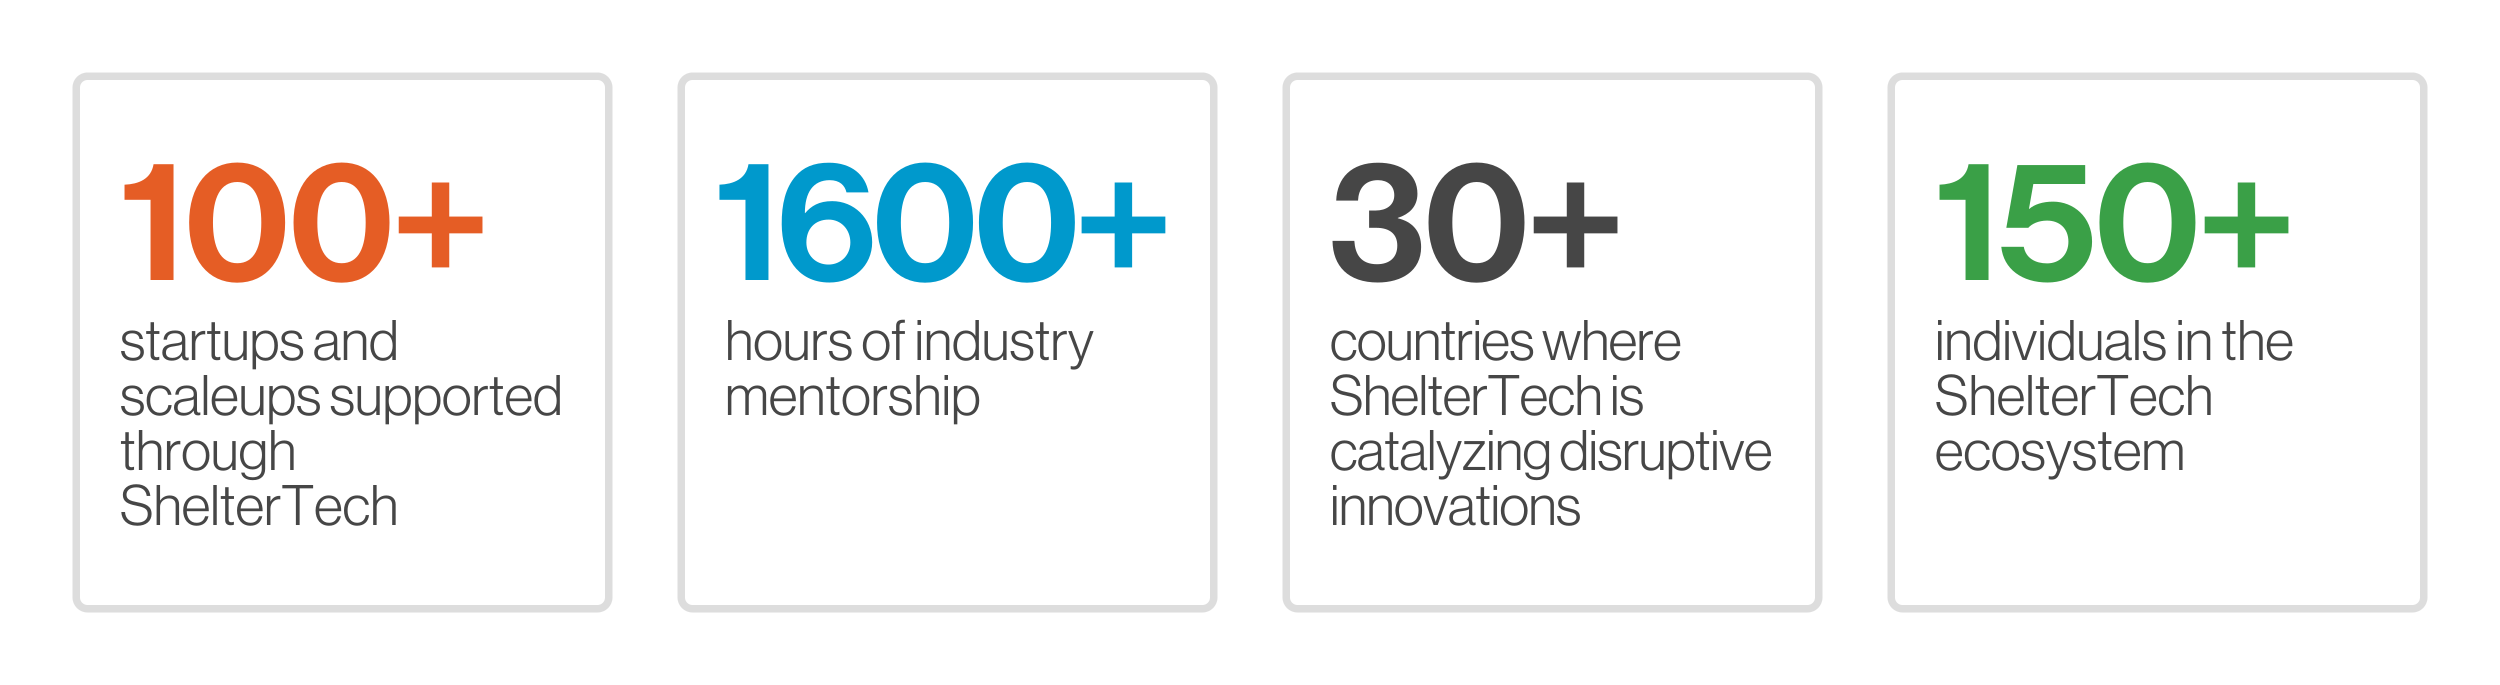 <?xml version="1.0" encoding="UTF-8"?>
<svg xmlns="http://www.w3.org/2000/svg" viewBox="0 0 1000 274">
  <defs>
    <style>
      .cls-1 {
        fill: none;
      }

      .cls-2 {
        fill: #e55d25;
      }

      .cls-3 {
        fill: #09c;
      }

      .cls-4 {
        fill: #ddd;
      }

      .cls-5 {
        fill: #464646;
      }

      .cls-6 {
        fill: #3aa047;
      }
    </style>
  </defs>
  <g id="Artwork">
    <g>
      <path class="cls-2" d="m60.216,79.915h-10.404v-6.041c5.638-.202,10.672-2.282,11.612-8.189h7.988v46.315h-9.196v-32.085Z"/>
      <path class="cls-2" d="m75.656,89.044c0-14.7,7.585-24.03,19.265-24.03,11.881,0,19.13,9.263,19.13,24.03,0,14.633-7.249,24.03-19.197,24.03-11.747,0-19.197-9.397-19.197-24.03Zm28.863,0c0-9.733-2.819-16.244-9.599-16.244-6.847,0-9.733,6.444-9.733,16.244,0,9.733,2.886,16.244,9.733,16.244s9.599-6.376,9.599-16.244Z"/>
      <path class="cls-2" d="m117.409,89.044c0-14.7,7.585-24.03,19.265-24.03,11.881,0,19.13,9.263,19.13,24.03,0,14.633-7.249,24.03-19.197,24.03-11.747,0-19.197-9.397-19.197-24.03Zm28.863,0c0-9.733-2.819-16.244-9.599-16.244-6.847,0-9.733,6.444-9.733,16.244,0,9.733,2.886,16.244,9.733,16.244s9.599-6.376,9.599-16.244Z"/>
      <path class="cls-2" d="m159.497,86.627h13.224v-13.626h6.98v13.626h13.291v6.712h-13.291v13.626h-6.98v-13.626h-13.224v-6.712Z"/>
    </g>
    <g>
      <path class="cls-5" d="m48.425,140.4h1.41c.202,1.947,1.544,2.73,3.402,2.73,1.925,0,2.933-.896,2.933-2.238,0-1.276-.716-1.701-3.089-2.238-2.351-.537-4.231-1.098-4.231-3.336,0-1.925,1.656-3.134,4.029-3.134,2.753,0,4.029,1.388,4.298,3.425h-1.388c-.157-1.499-1.187-2.283-2.91-2.283-1.791,0-2.642.851-2.642,1.926,0,1.32,1.097,1.634,3.313,2.148,2.328.492,4.007,1.074,4.007,3.47,0,2.06-1.656,3.447-4.342,3.447-3.089,0-4.656-1.679-4.791-3.917Z"/>
      <path class="cls-5" d="m60.221,142.012v-8.439h-1.746v-1.142h1.746v-3.559h1.388v3.559h2.149v1.142h-2.149v8.216c0,.828.381,1.097,1.12,1.097.313,0,.716-.09.917-.179h.067v1.186c-.381.135-.784.202-1.276.202-1.321,0-2.216-.604-2.216-2.082Z"/>
      <path class="cls-5" d="m64.921,141.049c0-2.753,2.149-3.312,4.768-3.626,2.283-.269,3.111-.403,3.111-1.567v-.224c0-1.566-.985-2.328-2.775-2.328-2.06,0-3.134.851-3.246,2.574h-1.365c.157-2.238,1.634-3.693,4.611-3.693,2.529,0,4.096,1.053,4.096,3.582v6.29c0,.693.269.984.761,1.007.157,0,.313-.045.515-.089h.067v1.007c-.202.09-.493.179-.94.179-1.007,0-1.634-.515-1.701-1.634v-.246h-.067c-.649.918-1.835,1.992-4.052,1.992-2.149,0-3.783-1.074-3.783-3.224Zm7.902-1.23v-2.082c-.739.402-1.88.604-3,.761-1.947.269-3.447.56-3.447,2.552,0,1.612,1.209,2.104,2.574,2.104,2.53,0,3.873-1.746,3.873-3.335Z"/>
      <path class="cls-5" d="m76.74,132.431h1.388v2.149h.045c.716-1.343,1.925-2.238,3.537-2.238.179,0,.291.022.381.045v1.365c-.829-.135-1.746.045-2.462.56-.896.671-1.5,1.746-1.5,3.111v6.581h-1.388v-11.573Z"/>
      <path class="cls-5" d="m84.597,142.012v-8.439h-1.746v-1.142h1.746v-3.559h1.388v3.559h2.149v1.142h-2.149v8.216c0,.828.381,1.097,1.12,1.097.313,0,.716-.09.917-.179h.067v1.186c-.381.135-.784.202-1.276.202-1.321,0-2.216-.604-2.216-2.082Z"/>
      <path class="cls-5" d="m89.856,140.602v-8.171h1.388v8.081c0,1.746,1.052,2.597,2.731,2.597,1.97,0,3.357-1.478,3.357-3.447v-7.23h1.366v11.573h-1.366v-1.701h-.044c-.806,1.119-1.791,1.97-3.626,1.97-2.238,0-3.806-1.343-3.806-3.671Z"/>
      <path class="cls-5" d="m101.026,132.431h1.388v1.992h.045c.806-1.365,2.082-2.238,3.917-2.238,2.775,0,4.79,2.194,4.79,6.044,0,3.56-1.835,6.066-4.88,6.066-1.768,0-2.955-.694-3.828-1.97h-.045v5.395h-1.388v-15.289Zm8.73,5.82c0-2.888-1.253-4.902-3.559-4.902-2.552,0-3.895,2.172-3.895,4.925,0,2.843,1.276,4.857,3.917,4.857,2.373,0,3.537-2.193,3.537-4.88Z"/>
      <path class="cls-5" d="m112.151,140.4h1.41c.202,1.947,1.544,2.73,3.402,2.73,1.925,0,2.933-.896,2.933-2.238,0-1.276-.716-1.701-3.089-2.238-2.351-.537-4.231-1.098-4.231-3.336,0-1.925,1.656-3.134,4.029-3.134,2.753,0,4.029,1.388,4.298,3.425h-1.388c-.157-1.499-1.187-2.283-2.91-2.283-1.791,0-2.642.851-2.642,1.926,0,1.32,1.097,1.634,3.313,2.148,2.328.492,4.007,1.074,4.007,3.47,0,2.06-1.656,3.447-4.342,3.447-3.089,0-4.656-1.679-4.791-3.917Z"/>
      <path class="cls-5" d="m125.692,141.049c0-2.753,2.149-3.312,4.768-3.626,2.283-.269,3.111-.403,3.111-1.567v-.224c0-1.566-.985-2.328-2.775-2.328-2.06,0-3.134.851-3.246,2.574h-1.365c.157-2.238,1.634-3.693,4.611-3.693,2.529,0,4.096,1.053,4.096,3.582v6.29c0,.693.269.984.761,1.007.157,0,.313-.045.515-.089h.067v1.007c-.202.09-.493.179-.94.179-1.007,0-1.634-.515-1.701-1.634v-.246h-.067c-.649.918-1.835,1.992-4.052,1.992-2.149,0-3.783-1.074-3.783-3.224Zm7.902-1.23v-2.082c-.739.402-1.88.604-3,.761-1.947.269-3.447.56-3.447,2.552,0,1.612,1.209,2.104,2.574,2.104,2.53,0,3.873-1.746,3.873-3.335Z"/>
      <path class="cls-5" d="m137.511,132.431h1.388v1.769h.045c.783-1.164,2.037-2.015,3.873-2.015,2.149,0,3.693,1.276,3.693,3.604v8.215h-1.388v-8.081c0-1.746-1.007-2.552-2.642-2.552-1.97,0-3.582,1.388-3.582,3.291v7.342h-1.388v-11.573Z"/>
      <path class="cls-5" d="m148.144,138.251c0-3.85,2.194-6.066,4.947-6.066,1.768,0,3.066.828,3.805,2.172h.045v-6.357h1.388v16.005h-1.388v-1.724h-.045c-.851,1.32-2.015,2.037-3.761,2.037-3.111,0-4.992-2.507-4.992-6.066Zm8.909.022c0-2.843-1.366-4.925-3.873-4.925-2.283,0-3.604,2.037-3.604,4.925,0,2.709,1.164,4.88,3.604,4.88,2.529,0,3.873-1.992,3.873-4.88Z"/>
      <path class="cls-5" d="m48.425,162.4h1.41c.202,1.947,1.544,2.73,3.402,2.73,1.925,0,2.933-.896,2.933-2.238,0-1.276-.716-1.701-3.089-2.238-2.351-.537-4.231-1.098-4.231-3.336,0-1.925,1.656-3.134,4.029-3.134,2.753,0,4.029,1.388,4.298,3.425h-1.388c-.157-1.499-1.187-2.283-2.91-2.283-1.791,0-2.642.851-2.642,1.926,0,1.32,1.097,1.634,3.313,2.148,2.328.492,4.007,1.074,4.007,3.47,0,2.06-1.656,3.447-4.342,3.447-3.089,0-4.656-1.679-4.791-3.917Z"/>
      <path class="cls-5" d="m58.654,160.229c0-3.447,1.925-6.066,5.283-6.066,2.552,0,4.275,1.388,4.656,3.761h-1.388c-.335-1.724-1.477-2.597-3.268-2.597-2.664,0-3.85,2.217-3.85,4.902s1.209,4.88,3.828,4.88c1.97,0,3.201-1.231,3.425-3.089h1.321c-.269,2.619-1.992,4.275-4.746,4.275-3.38,0-5.26-2.619-5.26-6.066Z"/>
      <path class="cls-5" d="m69.6,163.049c0-2.753,2.149-3.312,4.768-3.626,2.283-.269,3.111-.403,3.111-1.567v-.224c0-1.566-.985-2.328-2.775-2.328-2.06,0-3.134.851-3.246,2.574h-1.365c.157-2.238,1.634-3.693,4.611-3.693,2.529,0,4.096,1.053,4.096,3.582v6.29c0,.693.269.984.761,1.007.157,0,.313-.045.515-.089h.067v1.007c-.202.09-.493.179-.94.179-1.007,0-1.634-.515-1.701-1.634v-.246h-.067c-.649.918-1.835,1.992-4.052,1.992-2.149,0-3.783-1.074-3.783-3.224Zm7.902-1.23v-2.082c-.739.402-1.88.604-3,.761-1.947.269-3.447.56-3.447,2.552,0,1.612,1.209,2.104,2.574,2.104,2.53,0,3.873-1.746,3.873-3.335Z"/>
      <path class="cls-5" d="m81.485,149.999h1.388v16.005h-1.388v-16.005Z"/>
      <path class="cls-5" d="m84.664,160.229c0-3.47,2.082-6.066,5.283-6.066,3.716,0,4.992,3.067,4.97,6.312h-8.82c.067,2.597,1.321,4.634,3.962,4.634,1.925,0,2.933-1.029,3.38-2.597h1.343c-.492,2.283-2.126,3.783-4.723,3.783-3.469,0-5.395-2.597-5.395-6.066Zm8.797-.851c-.067-2.283-1.142-4.074-3.515-4.074-2.35,0-3.582,1.769-3.828,4.074h7.342Z"/>
      <path class="cls-5" d="m96.55,162.602v-8.171h1.388v8.081c0,1.746,1.052,2.597,2.731,2.597,1.97,0,3.357-1.478,3.357-3.447v-7.23h1.366v11.573h-1.366v-1.701h-.044c-.806,1.119-1.791,1.97-3.626,1.97-2.238,0-3.806-1.343-3.806-3.671Z"/>
      <path class="cls-5" d="m107.72,154.431h1.388v1.992h.045c.806-1.365,2.082-2.238,3.917-2.238,2.775,0,4.79,2.194,4.79,6.044,0,3.56-1.835,6.066-4.88,6.066-1.768,0-2.955-.694-3.828-1.97h-.045v5.395h-1.388v-15.289Zm8.73,5.82c0-2.888-1.253-4.902-3.559-4.902-2.552,0-3.895,2.172-3.895,4.925,0,2.843,1.276,4.857,3.917,4.857,2.373,0,3.537-2.193,3.537-4.88Z"/>
      <path class="cls-5" d="m118.844,162.4h1.41c.202,1.947,1.544,2.73,3.402,2.73,1.925,0,2.933-.896,2.933-2.238,0-1.276-.716-1.701-3.089-2.238-2.351-.537-4.231-1.098-4.231-3.336,0-1.925,1.656-3.134,4.029-3.134,2.753,0,4.029,1.388,4.298,3.425h-1.388c-.157-1.499-1.187-2.283-2.91-2.283-1.791,0-2.642.851-2.642,1.926,0,1.32,1.097,1.634,3.313,2.148,2.328.492,4.007,1.074,4.007,3.47,0,2.06-1.656,3.447-4.342,3.447-3.089,0-4.656-1.679-4.791-3.917Z"/>
      <path class="cls-5" d="m132.296,162.4h1.41c.202,1.947,1.544,2.73,3.402,2.73,1.925,0,2.933-.896,2.933-2.238,0-1.276-.716-1.701-3.089-2.238-2.351-.537-4.231-1.098-4.231-3.336,0-1.925,1.656-3.134,4.029-3.134,2.753,0,4.029,1.388,4.298,3.425h-1.388c-.157-1.499-1.187-2.283-2.91-2.283-1.791,0-2.642.851-2.642,1.926,0,1.32,1.097,1.634,3.313,2.148,2.328.492,4.007,1.074,4.007,3.47,0,2.06-1.656,3.447-4.342,3.447-3.089,0-4.656-1.679-4.791-3.917Z"/>
      <path class="cls-5" d="m143.04,162.602v-8.171h1.388v8.081c0,1.746,1.052,2.597,2.731,2.597,1.97,0,3.357-1.478,3.357-3.447v-7.23h1.366v11.573h-1.366v-1.701h-.044c-.806,1.119-1.791,1.97-3.626,1.97-2.238,0-3.806-1.343-3.806-3.671Z"/>
      <path class="cls-5" d="m154.21,154.431h1.388v1.992h.045c.806-1.365,2.082-2.238,3.917-2.238,2.775,0,4.79,2.194,4.79,6.044,0,3.56-1.835,6.066-4.88,6.066-1.768,0-2.955-.694-3.828-1.97h-.045v5.395h-1.388v-15.289Zm8.73,5.82c0-2.888-1.253-4.902-3.559-4.902-2.552,0-3.895,2.172-3.895,4.925,0,2.843,1.276,4.857,3.917,4.857,2.373,0,3.537-2.193,3.537-4.88Z"/>
      <path class="cls-5" d="m166.073,154.431h1.388v1.992h.045c.806-1.365,2.082-2.238,3.917-2.238,2.775,0,4.79,2.194,4.79,6.044,0,3.56-1.835,6.066-4.88,6.066-1.768,0-2.955-.694-3.828-1.97h-.045v5.395h-1.388v-15.289Zm8.73,5.82c0-2.888-1.253-4.902-3.559-4.902-2.552,0-3.895,2.172-3.895,4.925,0,2.843,1.276,4.857,3.917,4.857,2.373,0,3.537-2.193,3.537-4.88Z"/>
      <path class="cls-5" d="m177.332,160.229c0-3.447,2.037-6.066,5.373-6.066s5.327,2.619,5.327,6.066-1.992,6.066-5.327,6.066-5.373-2.619-5.373-6.066Zm9.29,0c0-2.708-1.343-4.902-3.917-4.902-2.597,0-3.94,2.194-3.94,4.902s1.343,4.902,3.94,4.902c2.574,0,3.917-2.193,3.917-4.902Z"/>
      <path class="cls-5" d="m189.777,154.431h1.388v2.149h.045c.716-1.343,1.925-2.238,3.537-2.238.179,0,.291.022.381.045v1.365c-.829-.135-1.746.045-2.462.56-.896.671-1.5,1.746-1.5,3.111v6.581h-1.388v-11.573Z"/>
      <path class="cls-5" d="m197.634,164.012v-8.439h-1.746v-1.142h1.746v-3.559h1.388v3.559h2.149v1.142h-2.149v8.216c0,.828.381,1.097,1.12,1.097.313,0,.716-.09.917-.179h.067v1.186c-.381.135-.784.202-1.276.202-1.321,0-2.216-.604-2.216-2.082Z"/>
      <path class="cls-5" d="m202.379,160.229c0-3.47,2.082-6.066,5.283-6.066,3.716,0,4.992,3.067,4.97,6.312h-8.82c.067,2.597,1.321,4.634,3.962,4.634,1.925,0,2.933-1.029,3.38-2.597h1.343c-.492,2.283-2.126,3.783-4.723,3.783-3.469,0-5.395-2.597-5.395-6.066Zm8.797-.851c-.067-2.283-1.142-4.074-3.515-4.074-2.35,0-3.582,1.769-3.828,4.074h7.342Z"/>
      <path class="cls-5" d="m213.75,160.251c0-3.85,2.194-6.066,4.947-6.066,1.768,0,3.066.828,3.805,2.172h.045v-6.357h1.388v16.005h-1.388v-1.724h-.045c-.851,1.32-2.015,2.037-3.761,2.037-3.111,0-4.992-2.507-4.992-6.066Zm8.909.022c0-2.843-1.366-4.925-3.873-4.925-2.283,0-3.604,2.037-3.604,4.925,0,2.709,1.164,4.88,3.604,4.88,2.529,0,3.873-1.992,3.873-4.88Z"/>
      <path class="cls-5" d="m50.126,186.012v-8.439h-1.746v-1.142h1.746v-3.559h1.388v3.559h2.149v1.142h-2.149v8.216c0,.828.381,1.097,1.12,1.097.313,0,.716-.09.917-.179h.067v1.186c-.381.135-.784.202-1.276.202-1.321,0-2.216-.604-2.216-2.082Z"/>
      <path class="cls-5" d="m55.543,171.999h1.388v6.2h.044c.784-1.164,2.037-2.015,3.873-2.015,2.149,0,3.694,1.276,3.694,3.604v8.215h-1.388v-8.081c0-1.746-1.007-2.552-2.641-2.552-1.97,0-3.582,1.388-3.582,3.291v7.342h-1.388v-16.005Z"/>
      <path class="cls-5" d="m66.78,176.431h1.388v2.149h.045c.716-1.343,1.925-2.238,3.537-2.238.179,0,.291.022.381.045v1.365c-.829-.135-1.746.045-2.462.56-.896.671-1.5,1.746-1.5,3.111v6.581h-1.388v-11.573Z"/>
      <path class="cls-5" d="m73.069,182.229c0-3.447,2.037-6.066,5.373-6.066s5.327,2.619,5.327,6.066-1.992,6.066-5.327,6.066-5.373-2.619-5.373-6.066Zm9.29,0c0-2.708-1.343-4.902-3.917-4.902-2.597,0-3.94,2.194-3.94,4.902s1.343,4.902,3.94,4.902c2.574,0,3.917-2.193,3.917-4.902Z"/>
      <path class="cls-5" d="m85.425,184.602v-8.171h1.388v8.081c0,1.746,1.052,2.597,2.731,2.597,1.97,0,3.357-1.478,3.357-3.447v-7.23h1.366v11.573h-1.366v-1.701h-.044c-.806,1.119-1.791,1.97-3.626,1.97-2.238,0-3.806-1.343-3.806-3.671Z"/>
      <path class="cls-5" d="m96.483,189.033h1.343c.247,1.344,1.567,1.881,3.246,1.881,2.462,0,3.626-1.276,3.626-3.313v-1.835h-.067c-.851,1.298-1.925,2.015-3.671,2.015-3.044,0-4.969-2.373-4.969-5.775,0-3.761,2.283-5.82,4.969-5.82,1.791,0,2.91.784,3.671,2.037h.067v-1.791h1.366v11.126c0,1.298-.381,2.35-1.075,3.111-.873.918-2.149,1.388-3.873,1.388-2.843,0-4.432-1.299-4.633-3.022Zm8.305-7.051c0-2.73-1.209-4.634-3.738-4.634-2.283,0-3.626,1.858-3.626,4.679,0,2.642,1.164,4.589,3.604,4.589,2.574,0,3.761-1.858,3.761-4.634Z"/>
      <path class="cls-5" d="m108.458,171.999h1.388v6.2h.044c.784-1.164,2.037-2.015,3.873-2.015,2.149,0,3.694,1.276,3.694,3.604v8.215h-1.388v-8.081c0-1.746-1.007-2.552-2.641-2.552-1.97,0-3.582,1.388-3.582,3.291v7.342h-1.388v-16.005Z"/>
      <path class="cls-5" d="m48.515,204.811h1.5c.157,2.709,1.992,4.23,4.992,4.23,2.351,0,4.096-1.186,4.096-3.357,0-2.261-1.5-2.798-4.924-3.492-2.955-.582-5.037-1.478-5.037-4.275,0-2.552,2.149-4.23,5.35-4.23,3.559,0,5.35,1.925,5.641,4.679h-1.455c-.269-2.261-1.88-3.425-4.163-3.425-2.44,0-3.917,1.164-3.917,2.932,0,1.903,1.478,2.485,4.343,3.022,3.111.604,5.686,1.365,5.686,4.723,0,2.843-2.283,4.679-5.641,4.679-4.208,0-6.29-2.373-6.469-5.484Z"/>
      <path class="cls-5" d="m62.639,193.999h1.388v6.2h.044c.784-1.164,2.037-2.015,3.873-2.015,2.149,0,3.694,1.276,3.694,3.604v8.215h-1.388v-8.081c0-1.746-1.007-2.552-2.641-2.552-1.97,0-3.582,1.388-3.582,3.291v7.342h-1.388v-16.005Z"/>
      <path class="cls-5" d="m73.271,204.229c0-3.47,2.082-6.066,5.283-6.066,3.716,0,4.992,3.067,4.97,6.312h-8.82c.067,2.597,1.321,4.634,3.962,4.634,1.925,0,2.933-1.029,3.38-2.597h1.343c-.492,2.283-2.126,3.783-4.723,3.783-3.469,0-5.395-2.597-5.395-6.066Zm8.797-.851c-.067-2.283-1.142-4.074-3.515-4.074-2.35,0-3.582,1.769-3.828,4.074h7.342Z"/>
      <path class="cls-5" d="m85.313,193.999h1.388v16.005h-1.388v-16.005Z"/>
      <path class="cls-5" d="m90.059,208.012v-8.439h-1.746v-1.142h1.746v-3.559h1.388v3.559h2.149v1.142h-2.149v8.216c0,.828.381,1.097,1.12,1.097.313,0,.716-.09.917-.179h.067v1.186c-.381.135-.784.202-1.276.202-1.321,0-2.216-.604-2.216-2.082Z"/>
      <path class="cls-5" d="m94.804,204.229c0-3.47,2.082-6.066,5.283-6.066,3.716,0,4.992,3.067,4.97,6.312h-8.82c.067,2.597,1.321,4.634,3.962,4.634,1.925,0,2.933-1.029,3.38-2.597h1.343c-.492,2.283-2.126,3.783-4.723,3.783-3.469,0-5.395-2.597-5.395-6.066Zm8.797-.851c-.067-2.283-1.142-4.074-3.515-4.074-2.35,0-3.582,1.769-3.828,4.074h7.342Z"/>
      <path class="cls-5" d="m106.78,198.431h1.388v2.149h.045c.716-1.343,1.925-2.238,3.537-2.238.179,0,.291.022.381.045v1.365c-.829-.135-1.746.045-2.462.56-.896.671-1.5,1.746-1.5,3.111v6.581h-1.388v-11.573Z"/>
      <path class="cls-5" d="m118.352,195.342h-5.417v-1.343h12.312v1.343h-5.395v14.662h-1.5v-14.662Z"/>
      <path class="cls-5" d="m126.231,204.229c0-3.47,2.082-6.066,5.283-6.066,3.716,0,4.992,3.067,4.97,6.312h-8.82c.067,2.597,1.321,4.634,3.962,4.634,1.925,0,2.933-1.029,3.38-2.597h1.343c-.492,2.283-2.126,3.783-4.723,3.783-3.469,0-5.395-2.597-5.395-6.066Zm8.797-.851c-.067-2.283-1.142-4.074-3.515-4.074-2.35,0-3.582,1.769-3.828,4.074h7.342Z"/>
      <path class="cls-5" d="m137.602,204.229c0-3.447,1.925-6.066,5.283-6.066,2.552,0,4.275,1.388,4.656,3.761h-1.388c-.335-1.724-1.477-2.597-3.268-2.597-2.664,0-3.85,2.217-3.85,4.902s1.209,4.88,3.828,4.88c1.97,0,3.201-1.231,3.425-3.089h1.321c-.269,2.619-1.992,4.275-4.746,4.275-3.38,0-5.26-2.619-5.26-6.066Z"/>
      <path class="cls-5" d="m149.264,193.999h1.388v6.2h.044c.784-1.164,2.037-2.015,3.873-2.015,2.149,0,3.694,1.276,3.694,3.604v8.215h-1.388v-8.081c0-1.746-1.007-2.552-2.641-2.552-1.97,0-3.582,1.388-3.582,3.291v7.342h-1.388v-16.005Z"/>
    </g>
    <path class="cls-4" d="m239,32c1.657,0,3,1.343,3,3v204c0,1.657-1.343,3-3,3H35c-1.657,0-3-1.343-3-3V35c0-1.657,1.343-3,3-3h204m0-3H35c-3.308,0-6,2.692-6,6v204c0,3.308,2.692,6,6,6h204c3.308,0,6-2.692,6-6V35c0-3.308-2.692-6-6-6h0Z"/>
    <g>
      <path class="cls-3" d="m298.188,79.915h-10.404v-6.041c5.638-.202,10.672-2.282,11.612-8.189h7.988v46.315h-9.196v-32.085Z"/>
      <path class="cls-3" d="m312.689,89.715c-.067-8.122,1.543-14.7,5.638-19.332,2.954-3.356,6.981-5.303,13.223-5.303,9.196,0,14.7,5.035,15.841,11.881h-8.793c-.671-2.819-2.685-4.9-6.712-4.9-6.712,0-9.935,5.034-9.935,13.156h.134c2.417-2.819,5.437-4.766,10.807-4.766,8.524,0,15.975,6.645,15.975,16.445,0,9.464-7.518,16.109-17.116,16.109-13.156,0-18.929-10.807-19.063-23.292Zm27.453,7.316c0-5.235-3.692-9.196-8.659-9.196-5.639,0-8.928,3.826-8.928,9.129,0,5.168,3.692,8.86,8.86,8.86,4.967,0,8.726-3.826,8.726-8.793Z"/>
      <path class="cls-3" d="m350.817,89.044c0-14.7,7.585-24.03,19.265-24.03,11.881,0,19.13,9.263,19.13,24.03,0,14.633-7.249,24.03-19.197,24.03-11.747,0-19.197-9.397-19.197-24.03Zm28.863,0c0-9.733-2.819-16.244-9.599-16.244-6.847,0-9.733,6.444-9.733,16.244,0,9.733,2.886,16.244,9.733,16.244s9.599-6.376,9.599-16.244Z"/>
      <path class="cls-3" d="m391.562,89.044c0-14.7,7.585-24.03,19.265-24.03,11.881,0,19.13,9.263,19.13,24.03,0,14.633-7.249,24.03-19.197,24.03-11.747,0-19.197-9.397-19.197-24.03Zm28.863,0c0-9.733-2.819-16.244-9.599-16.244-6.847,0-9.733,6.444-9.733,16.244,0,9.733,2.886,16.244,9.733,16.244s9.599-6.376,9.599-16.244Z"/>
      <path class="cls-3" d="m432.644,86.627h13.224v-13.626h6.981v13.626h13.29v6.712h-13.29v13.626h-6.981v-13.626h-13.224v-6.712Z"/>
    </g>
    <g>
      <path class="cls-5" d="m291.231,127.999h1.388v6.2h.044c.784-1.164,2.037-2.015,3.873-2.015,2.149,0,3.694,1.276,3.694,3.604v8.215h-1.388v-8.081c0-1.746-1.007-2.552-2.641-2.552-1.97,0-3.582,1.388-3.582,3.291v7.342h-1.388v-16.005Z"/>
      <path class="cls-5" d="m301.863,138.229c0-3.447,2.037-6.066,5.373-6.066s5.327,2.619,5.327,6.066-1.992,6.066-5.327,6.066-5.373-2.619-5.373-6.066Zm9.29,0c0-2.708-1.343-4.902-3.917-4.902-2.597,0-3.94,2.194-3.94,4.902s1.343,4.902,3.94,4.902c2.574,0,3.917-2.193,3.917-4.902Z"/>
      <path class="cls-5" d="m314.219,140.602v-8.171h1.388v8.081c0,1.746,1.052,2.597,2.731,2.597,1.97,0,3.357-1.478,3.357-3.447v-7.23h1.366v11.573h-1.366v-1.701h-.044c-.806,1.119-1.791,1.97-3.626,1.97-2.238,0-3.806-1.343-3.806-3.671Z"/>
      <path class="cls-5" d="m325.389,132.431h1.388v2.149h.045c.716-1.343,1.925-2.238,3.537-2.238.179,0,.291.022.381.045v1.365c-.829-.135-1.746.045-2.462.56-.896.671-1.5,1.746-1.5,3.111v6.581h-1.388v-11.573Z"/>
      <path class="cls-5" d="m331.544,140.4h1.41c.202,1.947,1.544,2.73,3.402,2.73,1.925,0,2.933-.896,2.933-2.238,0-1.276-.716-1.701-3.089-2.238-2.351-.537-4.231-1.098-4.231-3.336,0-1.925,1.657-3.134,4.029-3.134,2.753,0,4.029,1.388,4.298,3.425h-1.388c-.157-1.499-1.187-2.283-2.91-2.283-1.791,0-2.642.851-2.642,1.926,0,1.32,1.097,1.634,3.313,2.148,2.328.492,4.007,1.074,4.007,3.47,0,2.06-1.656,3.447-4.342,3.447-3.089,0-4.656-1.679-4.791-3.917Z"/>
      <path class="cls-5" d="m345.13,138.229c0-3.447,2.037-6.066,5.373-6.066s5.327,2.619,5.327,6.066-1.992,6.066-5.327,6.066-5.373-2.619-5.373-6.066Zm9.29,0c0-2.708-1.343-4.902-3.917-4.902-2.597,0-3.94,2.194-3.94,4.902s1.343,4.902,3.94,4.902c2.574,0,3.917-2.193,3.917-4.902Z"/>
      <path class="cls-5" d="m358.449,133.572h-1.679v-1.142h1.679v-2.059c0-1.724.94-2.485,2.708-2.485.157,0,.694.022.783.022v1.187h-.604c-1.164,0-1.522.447-1.522,1.32v2.015h2.149v1.142h-2.149v10.432h-1.365v-10.432Z"/>
      <path class="cls-5" d="m366.999,127.999h1.388v1.97h-1.388v-1.97Zm0,4.432h1.388v11.573h-1.388v-11.573Z"/>
      <path class="cls-5" d="m370.737,132.431h1.388v1.769h.045c.783-1.164,2.037-2.015,3.873-2.015,2.149,0,3.693,1.276,3.693,3.604v8.215h-1.388v-8.081c0-1.746-1.007-2.552-2.642-2.552-1.97,0-3.582,1.388-3.582,3.291v7.342h-1.388v-11.573Z"/>
      <path class="cls-5" d="m381.369,138.251c0-3.85,2.194-6.066,4.947-6.066,1.768,0,3.066.828,3.805,2.172h.045v-6.357h1.388v16.005h-1.388v-1.724h-.045c-.851,1.32-2.015,2.037-3.761,2.037-3.111,0-4.992-2.507-4.992-6.066Zm8.909.022c0-2.843-1.366-4.925-3.873-4.925-2.283,0-3.604,2.037-3.604,4.925,0,2.709,1.164,4.88,3.604,4.88,2.529,0,3.873-1.992,3.873-4.88Z"/>
      <path class="cls-5" d="m393.792,140.602v-8.171h1.388v8.081c0,1.746,1.052,2.597,2.731,2.597,1.97,0,3.357-1.478,3.357-3.447v-7.23h1.366v11.573h-1.366v-1.701h-.044c-.806,1.119-1.791,1.97-3.626,1.97-2.238,0-3.806-1.343-3.806-3.671Z"/>
      <path class="cls-5" d="m404.223,140.4h1.41c.202,1.947,1.544,2.73,3.402,2.73,1.925,0,2.933-.896,2.933-2.238,0-1.276-.716-1.701-3.089-2.238-2.351-.537-4.231-1.098-4.231-3.336,0-1.925,1.656-3.134,4.029-3.134,2.753,0,4.029,1.388,4.298,3.425h-1.388c-.157-1.499-1.187-2.283-2.91-2.283-1.791,0-2.642.851-2.642,1.926,0,1.32,1.097,1.634,3.313,2.148,2.328.492,4.007,1.074,4.007,3.47,0,2.06-1.656,3.447-4.342,3.447-3.089,0-4.656-1.679-4.791-3.917Z"/>
      <path class="cls-5" d="m416.019,142.012v-8.439h-1.746v-1.142h1.746v-3.559h1.388v3.559h2.149v1.142h-2.149v8.216c0,.828.381,1.097,1.12,1.097.313,0,.716-.09.917-.179h.067v1.186c-.381.135-.784.202-1.276.202-1.321,0-2.216-.604-2.216-2.082Z"/>
      <path class="cls-5" d="m421.369,132.431h1.388v2.149h.045c.716-1.343,1.925-2.238,3.537-2.238.179,0,.291.022.381.045v1.365c-.829-.135-1.746.045-2.462.56-.896.671-1.5,1.746-1.5,3.111v6.581h-1.388v-11.573Z"/>
      <path class="cls-5" d="m428.285,147.652v-1.23h.067c.202.066.515.156,1.052.156.873,0,1.5-.381,1.925-1.567l.381-1.029-4.455-11.551h1.478l2.775,7.477c.403,1.075.918,2.642.918,2.642h.044s.493-1.566.873-2.642l2.664-7.477h1.433l-4.768,12.782c-.783,2.082-1.701,2.619-3.201,2.619-.515,0-.828-.067-1.186-.18Z"/>
      <path class="cls-5" d="m291.164,154.431h1.388v1.746h.045c.739-1.164,1.858-1.992,3.514-1.992,1.411,0,2.619.717,3.089,2.104h.044c.761-1.32,2.082-2.104,3.716-2.104,1.97,0,3.492,1.276,3.492,3.604v8.215h-1.365v-8.104c0-1.724-1.03-2.529-2.44-2.529-1.701,0-3.134,1.209-3.134,3.269v7.364h-1.388v-8.104c0-1.724-.985-2.529-2.328-2.529-1.657,0-3.246,1.388-3.246,3.269v7.364h-1.388v-11.573Z"/>
      <path class="cls-5" d="m308.108,160.229c0-3.47,2.082-6.066,5.283-6.066,3.716,0,4.992,3.067,4.97,6.312h-8.82c.067,2.597,1.321,4.634,3.962,4.634,1.925,0,2.933-1.029,3.38-2.597h1.343c-.492,2.283-2.126,3.783-4.723,3.783-3.469,0-5.395-2.597-5.395-6.066Zm8.797-.851c-.067-2.283-1.142-4.074-3.515-4.074-2.35,0-3.582,1.769-3.828,4.074h7.342Z"/>
      <path class="cls-5" d="m320.084,154.431h1.388v1.769h.045c.783-1.164,2.037-2.015,3.873-2.015,2.149,0,3.693,1.276,3.693,3.604v8.215h-1.388v-8.081c0-1.746-1.007-2.552-2.642-2.552-1.97,0-3.582,1.388-3.582,3.291v7.342h-1.388v-11.573Z"/>
      <path class="cls-5" d="m332.283,164.012v-8.439h-1.746v-1.142h1.746v-3.559h1.388v3.559h2.149v1.142h-2.149v8.216c0,.828.381,1.097,1.12,1.097.313,0,.716-.09.917-.179h.067v1.186c-.381.135-.784.202-1.276.202-1.321,0-2.216-.604-2.216-2.082Z"/>
      <path class="cls-5" d="m337.028,160.229c0-3.447,2.037-6.066,5.373-6.066s5.327,2.619,5.327,6.066-1.992,6.066-5.327,6.066-5.373-2.619-5.373-6.066Zm9.29,0c0-2.708-1.343-4.902-3.917-4.902-2.597,0-3.94,2.194-3.94,4.902s1.343,4.902,3.94,4.902c2.574,0,3.917-2.193,3.917-4.902Z"/>
      <path class="cls-5" d="m349.474,154.431h1.388v2.149h.045c.716-1.343,1.925-2.238,3.537-2.238.179,0,.291.022.381.045v1.365c-.829-.135-1.746.045-2.462.56-.896.671-1.5,1.746-1.5,3.111v6.581h-1.388v-11.573Z"/>
      <path class="cls-5" d="m355.629,162.4h1.41c.202,1.947,1.544,2.73,3.402,2.73,1.925,0,2.933-.896,2.933-2.238,0-1.276-.716-1.701-3.089-2.238-2.351-.537-4.231-1.098-4.231-3.336,0-1.925,1.657-3.134,4.029-3.134,2.753,0,4.029,1.388,4.298,3.425h-1.388c-.157-1.499-1.187-2.283-2.91-2.283-1.791,0-2.642.851-2.642,1.926,0,1.32,1.097,1.634,3.313,2.148,2.328.492,4.007,1.074,4.007,3.47,0,2.06-1.656,3.447-4.342,3.447-3.089,0-4.656-1.679-4.791-3.917Z"/>
      <path class="cls-5" d="m366.529,149.999h1.388v6.2h.044c.784-1.164,2.037-2.015,3.873-2.015,2.149,0,3.694,1.276,3.694,3.604v8.215h-1.388v-8.081c0-1.746-1.007-2.552-2.641-2.552-1.97,0-3.582,1.388-3.582,3.291v7.342h-1.388v-16.005Z"/>
      <path class="cls-5" d="m377.811,149.999h1.388v1.97h-1.388v-1.97Zm0,4.432h1.388v11.573h-1.388v-11.573Z"/>
      <path class="cls-5" d="m381.549,154.431h1.388v1.992h.045c.806-1.365,2.082-2.238,3.917-2.238,2.775,0,4.79,2.194,4.79,6.044,0,3.56-1.835,6.066-4.88,6.066-1.768,0-2.955-.694-3.828-1.97h-.045v5.395h-1.388v-15.289Zm8.73,5.82c0-2.888-1.253-4.902-3.559-4.902-2.552,0-3.895,2.172-3.895,4.925,0,2.843,1.276,4.857,3.917,4.857,2.373,0,3.537-2.193,3.537-4.88Z"/>
    </g>
    <path class="cls-4" d="m481,32c1.657,0,3,1.343,3,3v204c0,1.657-1.343,3-3,3h-204c-1.657,0-3-1.343-3-3V35c0-1.657,1.343-3,3-3h204m0-3h-204c-3.308,0-6,2.692-6,6v204c0,3.308,2.692,6,6,6h204c3.308,0,6-2.692,6-6V35c0-3.308-2.692-6-6-6h0Z"/>
    <g>
      <path class="cls-5" d="m533.007,96.36h8.727c.335,5.504,2.752,9.33,9.062,9.33,5.102,0,8.122-2.752,8.122-7.451,0-4.43-2.819-7.115-8.458-7.115h-2.819v-6.914h2.618c4.363,0,7.451-2.215,7.451-6.108,0-3.625-2.484-6.041-6.512-6.041-5.235,0-7.786,3.423-7.987,8.189h-8.727c.336-9.062,6.042-15.17,16.714-15.17,9.599,0,15.774,4.766,15.774,12.418,0,5.168-3.289,8.189-7.854,9.666v.134c5.84,1.409,9.33,5.168,9.33,11.545,0,9.532-7.854,14.163-17.317,14.163-11.881,0-17.989-6.578-18.124-16.646Z"/>
      <path class="cls-5" d="m571.403,89.044c0-14.7,7.585-24.03,19.265-24.03,11.881,0,19.13,9.263,19.13,24.03,0,14.633-7.249,24.03-19.197,24.03-11.747,0-19.197-9.397-19.197-24.03Zm28.863,0c0-9.733-2.819-16.244-9.599-16.244-6.847,0-9.733,6.444-9.733,16.244,0,9.733,2.887,16.244,9.733,16.244s9.599-6.376,9.599-16.244Z"/>
      <path class="cls-5" d="m613.491,86.627h13.224v-13.626h6.98v13.626h13.291v6.712h-13.291v13.626h-6.98v-13.626h-13.224v-6.712Z"/>
    </g>
    <g>
      <path class="cls-5" d="m532.56,138.229c0-3.447,1.925-6.066,5.282-6.066,2.553,0,4.275,1.388,4.656,3.761h-1.388c-.335-1.724-1.478-2.597-3.269-2.597-2.663,0-3.85,2.217-3.85,4.902s1.209,4.88,3.828,4.88c1.97,0,3.201-1.231,3.424-3.089h1.321c-.269,2.619-1.992,4.275-4.745,4.275-3.381,0-5.261-2.619-5.261-6.066Z"/>
      <path class="cls-5" d="m543.326,138.229c0-3.447,2.037-6.066,5.373-6.066s5.326,2.619,5.326,6.066-1.992,6.066-5.326,6.066-5.373-2.619-5.373-6.066Zm9.289,0c0-2.708-1.342-4.902-3.916-4.902-2.598,0-3.94,2.194-3.94,4.902s1.343,4.902,3.94,4.902c2.574,0,3.916-2.193,3.916-4.902Z"/>
      <path class="cls-5" d="m555.458,140.602v-8.171h1.388v8.081c0,1.746,1.052,2.597,2.73,2.597,1.971,0,3.357-1.478,3.357-3.447v-7.23h1.366v11.573h-1.366v-1.701h-.044c-.806,1.119-1.791,1.97-3.626,1.97-2.238,0-3.806-1.343-3.806-3.671Z"/>
      <path class="cls-5" d="m566.404,132.431h1.387v1.769h.045c.783-1.164,2.037-2.015,3.873-2.015,2.148,0,3.693,1.276,3.693,3.604v8.215h-1.388v-8.081c0-1.746-1.007-2.552-2.642-2.552-1.97,0-3.582,1.388-3.582,3.291v7.342h-1.387v-11.573Z"/>
      <path class="cls-5" d="m578.379,142.012v-8.439h-1.746v-1.142h1.746v-3.559h1.388v3.559h2.149v1.142h-2.149v8.216c0,.828.381,1.097,1.12,1.097.312,0,.716-.09.917-.179h.067v1.186c-.381.135-.783.202-1.275.202-1.321,0-2.217-.604-2.217-2.082Z"/>
      <path class="cls-5" d="m583.505,132.431h1.388v2.149h.045c.717-1.343,1.925-2.238,3.537-2.238.179,0,.291.022.381.045v1.365c-.829-.135-1.746.045-2.463.56-.896.671-1.5,1.746-1.5,3.111v6.581h-1.388v-11.573Z"/>
      <path class="cls-5" d="m590.22,127.999h1.388v1.97h-1.388v-1.97Zm0,4.432h1.388v11.573h-1.388v-11.573Z"/>
      <path class="cls-5" d="m593.129,138.229c0-3.47,2.082-6.066,5.283-6.066,3.716,0,4.992,3.067,4.97,6.312h-8.819c.066,2.597,1.32,4.634,3.961,4.634,1.926,0,2.934-1.029,3.381-2.597h1.343c-.492,2.283-2.126,3.783-4.724,3.783-3.469,0-5.395-2.597-5.395-6.066Zm8.798-.851c-.067-2.283-1.142-4.074-3.515-4.074-2.35,0-3.582,1.769-3.828,4.074h7.343Z"/>
      <path class="cls-5" d="m604.143,140.4h1.41c.201,1.947,1.545,2.73,3.402,2.73,1.926,0,2.933-.896,2.933-2.238,0-1.276-.716-1.701-3.089-2.238-2.351-.537-4.23-1.098-4.23-3.336,0-1.925,1.656-3.134,4.029-3.134,2.753,0,4.029,1.388,4.297,3.425h-1.387c-.157-1.499-1.188-2.283-2.91-2.283-1.791,0-2.643.851-2.643,1.926,0,1.32,1.098,1.634,3.313,2.148,2.328.492,4.007,1.074,4.007,3.47,0,2.06-1.656,3.447-4.342,3.447-3.09,0-4.656-1.679-4.791-3.917Z"/>
      <path class="cls-5" d="m616.945,132.431h1.455l2.015,7.163c.313,1.142.739,3.022.739,3.022h.045s.447-1.858.738-2.91l1.97-7.275h1.499l1.903,7.275c.269,1.052.694,2.91.694,2.91h.045s.47-1.903.805-3.022l2.149-7.163h1.41l-3.648,11.573h-1.522l-1.992-7.387c-.291-1.097-.604-2.619-.604-2.619h-.045s-.314,1.522-.605,2.619l-2.037,7.387h-1.566l-3.447-11.573Z"/>
      <path class="cls-5" d="m633.644,127.999h1.388v6.2h.045c.783-1.164,2.037-2.015,3.873-2.015,2.148,0,3.693,1.276,3.693,3.604v8.215h-1.389v-8.081c0-1.746-1.007-2.552-2.641-2.552-1.971,0-3.582,1.388-3.582,3.291v7.342h-1.388v-16.005Z"/>
      <path class="cls-5" d="m644.053,138.229c0-3.47,2.082-6.066,5.282-6.066,3.716,0,4.991,3.067,4.97,6.312h-8.82c.068,2.597,1.321,4.634,3.963,4.634,1.925,0,2.932-1.029,3.38-2.597h1.343c-.492,2.283-2.127,3.783-4.723,3.783-3.47,0-5.395-2.597-5.395-6.066Zm8.797-.851c-.067-2.283-1.142-4.074-3.515-4.074-2.351,0-3.581,1.769-3.827,4.074h7.342Z"/>
      <path class="cls-5" d="m655.805,132.431h1.387v2.149h.045c.717-1.343,1.926-2.238,3.537-2.238.18,0,.291.022.381.045v1.365c-.828-.135-1.746.045-2.463.56-.895.671-1.5,1.746-1.5,3.111v6.581h-1.387v-11.573Z"/>
      <path class="cls-5" d="m661.869,138.229c0-3.47,2.082-6.066,5.283-6.066,3.716,0,4.992,3.067,4.97,6.312h-8.819c.066,2.597,1.32,4.634,3.961,4.634,1.926,0,2.934-1.029,3.381-2.597h1.343c-.492,2.283-2.126,3.783-4.724,3.783-3.469,0-5.395-2.597-5.395-6.066Zm8.798-.851c-.067-2.283-1.142-4.074-3.515-4.074-2.35,0-3.582,1.769-3.828,4.074h7.343Z"/>
      <path class="cls-5" d="m532.515,160.811h1.5c.157,2.709,1.992,4.23,4.991,4.23,2.352,0,4.097-1.186,4.097-3.357,0-2.261-1.499-2.798-4.925-3.492-2.954-.582-5.036-1.478-5.036-4.275,0-2.552,2.149-4.23,5.351-4.23,3.559,0,5.35,1.925,5.641,4.679h-1.455c-.27-2.261-1.881-3.425-4.164-3.425-2.439,0-3.917,1.164-3.917,2.932,0,1.903,1.478,2.485,4.343,3.022,3.111.604,5.686,1.365,5.686,4.723,0,2.843-2.283,4.679-5.641,4.679-4.209,0-6.291-2.373-6.47-5.484Z"/>
      <path class="cls-5" d="m546.415,149.999h1.388v6.2h.045c.783-1.164,2.037-2.015,3.873-2.015,2.148,0,3.693,1.276,3.693,3.604v8.215h-1.389v-8.081c0-1.746-1.007-2.552-2.641-2.552-1.971,0-3.582,1.388-3.582,3.291v7.342h-1.388v-16.005Z"/>
      <path class="cls-5" d="m556.823,160.229c0-3.47,2.082-6.066,5.282-6.066,3.717,0,4.992,3.067,4.971,6.312h-8.82c.067,2.597,1.32,4.634,3.962,4.634,1.925,0,2.933-1.029,3.38-2.597h1.344c-.492,2.283-2.127,3.783-4.724,3.783-3.47,0-5.395-2.597-5.395-6.066Zm8.798-.851c-.068-2.283-1.143-4.074-3.516-4.074-2.35,0-3.581,1.769-3.827,4.074h7.343Z"/>
      <path class="cls-5" d="m568.643,149.999h1.388v16.005h-1.388v-16.005Z"/>
      <path class="cls-5" d="m573.164,164.012v-8.439h-1.746v-1.142h1.746v-3.559h1.387v3.559h2.149v1.142h-2.149v8.216c0,.828.381,1.097,1.12,1.097.313,0,.716-.09.917-.179h.068v1.186c-.381.135-.784.202-1.276.202-1.321,0-2.216-.604-2.216-2.082Z"/>
      <path class="cls-5" d="m577.686,160.229c0-3.47,2.082-6.066,5.282-6.066,3.716,0,4.991,3.067,4.97,6.312h-8.82c.068,2.597,1.321,4.634,3.963,4.634,1.925,0,2.932-1.029,3.38-2.597h1.343c-.492,2.283-2.127,3.783-4.723,3.783-3.47,0-5.395-2.597-5.395-6.066Zm8.797-.851c-.067-2.283-1.142-4.074-3.515-4.074-2.351,0-3.581,1.769-3.827,4.074h7.342Z"/>
      <path class="cls-5" d="m589.437,154.431h1.388v2.149h.045c.717-1.343,1.925-2.238,3.537-2.238.179,0,.291.022.381.045v1.365c-.829-.135-1.746.045-2.463.56-.896.671-1.5,1.746-1.5,3.111v6.581h-1.388v-11.573Z"/>
      <path class="cls-5" d="m600.785,151.342h-5.417v-1.343h12.312v1.343h-5.395v14.662h-1.5v-14.662Z"/>
      <path class="cls-5" d="m608.44,160.229c0-3.47,2.082-6.066,5.282-6.066,3.717,0,4.992,3.067,4.971,6.312h-8.82c.067,2.597,1.32,4.634,3.962,4.634,1.925,0,2.933-1.029,3.38-2.597h1.344c-.492,2.283-2.127,3.783-4.724,3.783-3.47,0-5.395-2.597-5.395-6.066Zm8.798-.851c-.068-2.283-1.143-4.074-3.516-4.074-2.35,0-3.581,1.769-3.827,4.074h7.343Z"/>
      <path class="cls-5" d="m619.588,160.229c0-3.447,1.925-6.066,5.282-6.066,2.552,0,4.275,1.388,4.656,3.761h-1.388c-.336-1.724-1.478-2.597-3.269-2.597-2.663,0-3.851,2.217-3.851,4.902s1.209,4.88,3.828,4.88c1.971,0,3.201-1.231,3.425-3.089h1.321c-.27,2.619-1.992,4.275-4.746,4.275-3.38,0-5.26-2.619-5.26-6.066Z"/>
      <path class="cls-5" d="m631.025,149.999h1.389v6.2h.044c.784-1.164,2.037-2.015,3.872-2.015,2.149,0,3.694,1.276,3.694,3.604v8.215h-1.388v-8.081c0-1.746-1.008-2.552-2.642-2.552-1.97,0-3.581,1.388-3.581,3.291v7.342h-1.389v-16.005Z"/>
      <path class="cls-5" d="m645.217,149.999h1.388v1.97h-1.388v-1.97Zm0,4.432h1.388v11.573h-1.388v-11.573Z"/>
      <path class="cls-5" d="m647.992,162.4h1.41c.201,1.947,1.545,2.73,3.402,2.73,1.926,0,2.933-.896,2.933-2.238,0-1.276-.716-1.701-3.089-2.238-2.351-.537-4.23-1.098-4.23-3.336,0-1.925,1.656-3.134,4.029-3.134,2.753,0,4.029,1.388,4.297,3.425h-1.387c-.157-1.499-1.188-2.283-2.91-2.283-1.791,0-2.643.851-2.643,1.926,0,1.32,1.098,1.634,3.313,2.148,2.328.492,4.007,1.074,4.007,3.47,0,2.06-1.656,3.447-4.342,3.447-3.09,0-4.656-1.679-4.791-3.917Z"/>
      <path class="cls-5" d="m532.56,182.229c0-3.447,1.925-6.066,5.282-6.066,2.553,0,4.275,1.388,4.656,3.761h-1.388c-.335-1.724-1.478-2.597-3.269-2.597-2.663,0-3.85,2.217-3.85,4.902s1.209,4.88,3.828,4.88c1.97,0,3.201-1.231,3.424-3.089h1.321c-.269,2.619-1.992,4.275-4.745,4.275-3.381,0-5.261-2.619-5.261-6.066Z"/>
      <path class="cls-5" d="m543.281,185.049c0-2.753,2.148-3.312,4.768-3.626,2.283-.269,3.111-.403,3.111-1.567v-.224c0-1.566-.984-2.328-2.775-2.328-2.059,0-3.133.851-3.246,2.574h-1.365c.157-2.238,1.635-3.693,4.611-3.693,2.529,0,4.097,1.053,4.097,3.582v6.29c0,.693.269.984.761,1.007.157,0,.314-.045.516-.089h.066v1.007c-.201.09-.492.179-.939.179-1.008,0-1.635-.515-1.701-1.634v-.246h-.067c-.649.918-1.835,1.992-4.052,1.992-2.148,0-3.783-1.074-3.783-3.224Zm7.902-1.23v-2.082c-.739.402-1.881.604-3,.761-1.947.269-3.447.56-3.447,2.552,0,1.612,1.209,2.104,2.574,2.104,2.529,0,3.873-1.746,3.873-3.335Z"/>
      <path class="cls-5" d="m555.838,186.012v-8.439h-1.746v-1.142h1.746v-3.559h1.389v3.559h2.148v1.142h-2.148v8.216c0,.828.381,1.097,1.119,1.097.312,0,.717-.09.918-.179h.066v1.186c-.381.135-.783.202-1.275.202-1.32,0-2.217-.604-2.217-2.082Z"/>
      <path class="cls-5" d="m560.314,185.049c0-2.753,2.149-3.312,4.769-3.626,2.283-.269,3.111-.403,3.111-1.567v-.224c0-1.566-.985-2.328-2.775-2.328-2.06,0-3.134.851-3.246,2.574h-1.365c.157-2.238,1.634-3.693,4.611-3.693,2.529,0,4.097,1.053,4.097,3.582v6.29c0,.693.268.984.761,1.007.157,0,.313-.045.515-.089h.067v1.007c-.202.09-.493.179-.94.179-1.008,0-1.634-.515-1.701-1.634v-.246h-.066c-.65.918-1.836,1.992-4.053,1.992-2.148,0-3.783-1.074-3.783-3.224Zm7.902-1.23v-2.082c-.738.402-1.881.604-3,.761-1.947.269-3.447.56-3.447,2.552,0,1.612,1.209,2.104,2.574,2.104,2.53,0,3.873-1.746,3.873-3.335Z"/>
      <path class="cls-5" d="m571.977,171.999h1.389v16.005h-1.389v-16.005Z"/>
      <path class="cls-5" d="m575.559,191.652v-1.23h.066c.202.066.516.156,1.053.156.873,0,1.5-.381,1.925-1.567l.381-1.029-4.454-11.551h1.477l2.775,7.477c.403,1.075.918,2.642.918,2.642h.045s.492-1.566.873-2.642l2.664-7.477h1.433l-4.769,12.782c-.783,2.082-1.701,2.619-3.201,2.619-.514,0-.828-.067-1.186-.18Z"/>
      <path class="cls-5" d="m585.273,186.817l6.76-9.11v-.067h-6.312v-1.209h8.17v.985l-6.895,9.29v.066h7.096v1.231h-8.818v-1.187Z"/>
      <path class="cls-5" d="m595.637,171.999h1.388v1.97h-1.388v-1.97Zm0,4.432h1.388v11.573h-1.388v-11.573Z"/>
      <path class="cls-5" d="m599.15,176.431h1.389v1.769h.045c.783-1.164,2.037-2.015,3.872-2.015,2.149,0,3.693,1.276,3.693,3.604v8.215h-1.388v-8.081c0-1.746-1.008-2.552-2.642-2.552-1.97,0-3.581,1.388-3.581,3.291v7.342h-1.389v-11.573Z"/>
      <path class="cls-5" d="m610.052,189.033h1.343c.246,1.344,1.566,1.881,3.246,1.881,2.462,0,3.626-1.276,3.626-3.313v-1.835h-.067c-.85,1.298-1.925,2.015-3.671,2.015-3.044,0-4.97-2.373-4.97-5.775,0-3.761,2.283-5.82,4.97-5.82,1.791,0,2.91.784,3.671,2.037h.067v-1.791h1.366v11.126c0,1.298-.381,2.35-1.075,3.111-.873.918-2.149,1.388-3.872,1.388-2.844,0-4.433-1.299-4.634-3.022Zm8.305-7.051c0-2.73-1.209-4.634-3.738-4.634-2.283,0-3.626,1.858-3.626,4.679,0,2.642,1.164,4.589,3.604,4.589,2.574,0,3.761-1.858,3.761-4.634Z"/>
      <path class="cls-5" d="m624.265,182.251c0-3.85,2.194-6.066,4.947-6.066,1.769,0,3.066.828,3.806,2.172h.045v-6.357h1.387v16.005h-1.387v-1.724h-.045c-.852,1.32-2.016,2.037-3.762,2.037-3.111,0-4.991-2.507-4.991-6.066Zm8.909.022c0-2.843-1.365-4.925-3.873-4.925-2.283,0-3.604,2.037-3.604,4.925,0,2.709,1.164,4.88,3.604,4.88,2.529,0,3.873-1.992,3.873-4.88Z"/>
      <path class="cls-5" d="m636.599,171.999h1.388v1.97h-1.388v-1.97Zm0,4.432h1.388v11.573h-1.388v-11.573Z"/>
      <path class="cls-5" d="m639.374,184.4h1.41c.202,1.947,1.544,2.73,3.402,2.73,1.925,0,2.933-.896,2.933-2.238,0-1.276-.717-1.701-3.089-2.238-2.351-.537-4.231-1.098-4.231-3.336,0-1.925,1.657-3.134,4.029-3.134,2.754,0,4.029,1.388,4.299,3.425h-1.389c-.156-1.499-1.186-2.283-2.91-2.283-1.791,0-2.641.851-2.641,1.926,0,1.32,1.097,1.634,3.312,2.148,2.328.492,4.007,1.074,4.007,3.47,0,2.06-1.656,3.447-4.343,3.447-3.089,0-4.656-1.679-4.79-3.917Z"/>
      <path class="cls-5" d="m649.983,176.431h1.388v2.149h.045c.717-1.343,1.925-2.238,3.537-2.238.179,0,.291.022.381.045v1.365c-.829-.135-1.746.045-2.463.56-.896.671-1.5,1.746-1.5,3.111v6.581h-1.388v-11.573Z"/>
      <path class="cls-5" d="m656.564,184.602v-8.171h1.388v8.081c0,1.746,1.052,2.597,2.731,2.597,1.969,0,3.357-1.478,3.357-3.447v-7.23h1.365v11.573h-1.365v-1.701h-.045c-.807,1.119-1.791,1.97-3.627,1.97-2.238,0-3.805-1.343-3.805-3.671Z"/>
      <path class="cls-5" d="m667.51,176.431h1.388v1.992h.045c.806-1.365,2.081-2.238,3.917-2.238,2.775,0,4.791,2.194,4.791,6.044,0,3.56-1.836,6.066-4.881,6.066-1.768,0-2.954-.694-3.827-1.97h-.045v5.395h-1.388v-15.289Zm8.73,5.82c0-2.888-1.254-4.902-3.56-4.902-2.552,0-3.896,2.172-3.896,4.925,0,2.843,1.276,4.857,3.918,4.857,2.373,0,3.537-2.193,3.537-4.88Z"/>
      <path class="cls-5" d="m680.111,186.012v-8.439h-1.746v-1.142h1.746v-3.559h1.389v3.559h2.148v1.142h-2.148v8.216c0,.828.381,1.097,1.119,1.097.312,0,.717-.09.918-.179h.066v1.186c-.381.135-.783.202-1.275.202-1.32,0-2.217-.604-2.217-2.082Z"/>
      <path class="cls-5" d="m685.282,171.999h1.388v1.97h-1.388v-1.97Zm0,4.432h1.388v11.573h-1.388v-11.573Z"/>
      <path class="cls-5" d="m687.767,176.431h1.478l2.484,7.343c.381,1.119.94,2.933.94,2.933h.045s.581-1.813.962-2.933l2.598-7.343h1.41l-4.187,11.573h-1.634l-4.097-11.573Z"/>
      <path class="cls-5" d="m698.176,182.229c0-3.47,2.082-6.066,5.282-6.066,3.716,0,4.991,3.067,4.97,6.312h-8.82c.068,2.597,1.321,4.634,3.963,4.634,1.925,0,2.932-1.029,3.38-2.597h1.343c-.492,2.283-2.127,3.783-4.723,3.783-3.47,0-5.395-2.597-5.395-6.066Zm8.797-.851c-.067-2.283-1.142-4.074-3.515-4.074-2.351,0-3.581,1.769-3.827,4.074h7.342Z"/>
      <path class="cls-5" d="m533.209,193.999h1.388v1.97h-1.388v-1.97Zm0,4.432h1.388v11.573h-1.388v-11.573Z"/>
      <path class="cls-5" d="m536.723,198.431h1.389v1.769h.045c.783-1.164,2.037-2.015,3.872-2.015,2.149,0,3.693,1.276,3.693,3.604v8.215h-1.388v-8.081c0-1.746-1.008-2.552-2.642-2.552-1.97,0-3.581,1.388-3.581,3.291v7.342h-1.389v-11.573Z"/>
      <path class="cls-5" d="m547.736,198.431h1.387v1.769h.045c.783-1.164,2.037-2.015,3.873-2.015,2.148,0,3.693,1.276,3.693,3.604v8.215h-1.388v-8.081c0-1.746-1.007-2.552-2.642-2.552-1.97,0-3.582,1.388-3.582,3.291v7.342h-1.387v-11.573Z"/>
      <path class="cls-5" d="m558.145,204.229c0-3.447,2.037-6.066,5.373-6.066s5.326,2.619,5.326,6.066-1.992,6.066-5.326,6.066-5.373-2.619-5.373-6.066Zm9.289,0c0-2.708-1.342-4.902-3.916-4.902-2.598,0-3.94,2.194-3.94,4.902s1.343,4.902,3.94,4.902c2.574,0,3.916-2.193,3.916-4.902Z"/>
      <path class="cls-5" d="m569.336,198.431h1.478l2.484,7.343c.381,1.119.94,2.933.94,2.933h.045s.582-1.813.963-2.933l2.596-7.343h1.41l-4.186,11.573h-1.635l-4.096-11.573Z"/>
      <path class="cls-5" d="m579.699,207.049c0-2.753,2.149-3.312,4.769-3.626,2.283-.269,3.111-.403,3.111-1.567v-.224c0-1.566-.985-2.328-2.775-2.328-2.06,0-3.134.851-3.246,2.574h-1.365c.157-2.238,1.634-3.693,4.611-3.693,2.529,0,4.097,1.053,4.097,3.582v6.29c0,.693.268.984.761,1.007.157,0,.313-.045.515-.089h.067v1.007c-.202.09-.493.179-.94.179-1.008,0-1.634-.515-1.701-1.634v-.246h-.066c-.65.918-1.836,1.992-4.053,1.992-2.148,0-3.783-1.074-3.783-3.224Zm7.902-1.23v-2.082c-.738.402-1.881.604-3,.761-1.947.269-3.447.56-3.447,2.552,0,1.612,1.209,2.104,2.574,2.104,2.53,0,3.873-1.746,3.873-3.335Z"/>
      <path class="cls-5" d="m592.257,208.012v-8.439h-1.746v-1.142h1.746v-3.559h1.388v3.559h2.148v1.142h-2.148v8.216c0,.828.381,1.097,1.119,1.097.313,0,.717-.09.918-.179h.067v1.186c-.381.135-.784.202-1.276.202-1.32,0-2.216-.604-2.216-2.082Z"/>
      <path class="cls-5" d="m597.428,193.999h1.388v1.97h-1.388v-1.97Zm0,4.432h1.388v11.573h-1.388v-11.573Z"/>
      <path class="cls-5" d="m600.338,204.229c0-3.447,2.037-6.066,5.372-6.066s5.327,2.619,5.327,6.066-1.992,6.066-5.327,6.066-5.372-2.619-5.372-6.066Zm9.289,0c0-2.708-1.343-4.902-3.917-4.902-2.597,0-3.94,2.194-3.94,4.902s1.344,4.902,3.94,4.902c2.574,0,3.917-2.193,3.917-4.902Z"/>
      <path class="cls-5" d="m612.559,198.431h1.388v1.769h.045c.783-1.164,2.037-2.015,3.872-2.015,2.149,0,3.693,1.276,3.693,3.604v8.215h-1.387v-8.081c0-1.746-1.008-2.552-2.643-2.552-1.969,0-3.581,1.388-3.581,3.291v7.342h-1.388v-11.573Z"/>
      <path class="cls-5" d="m622.833,206.4h1.41c.202,1.947,1.544,2.73,3.402,2.73,1.925,0,2.933-.896,2.933-2.238,0-1.276-.717-1.701-3.089-2.238-2.351-.537-4.231-1.098-4.231-3.336,0-1.925,1.657-3.134,4.029-3.134,2.754,0,4.029,1.388,4.299,3.425h-1.389c-.156-1.499-1.186-2.283-2.91-2.283-1.791,0-2.641.851-2.641,1.926,0,1.32,1.097,1.634,3.312,2.148,2.328.492,4.007,1.074,4.007,3.47,0,2.06-1.656,3.447-4.343,3.447-3.089,0-4.656-1.679-4.79-3.917Z"/>
    </g>
    <path class="cls-4" d="m723,32c1.657,0,3,1.343,3,3v204c0,1.657-1.343,3-3,3h-204c-1.657,0-3-1.343-3-3V35c0-1.657,1.343-3,3-3h204m0-3h-204c-3.308,0-6,2.692-6,6v204c0,3.308,2.692,6,6,6h204c3.308,0,6-2.692,6-6V35c0-3.308-2.692-6-6-6h0Z"/>
    <g>
      <path class="cls-6" d="m786.217,79.915h-10.404v-6.041c5.639-.202,10.673-2.282,11.612-8.189h7.988v46.315h-9.196v-32.085Z"/>
      <path class="cls-6" d="m800.516,98.709h8.994c.806,4.498,4.564,6.646,9.33,6.646,5.236,0,8.525-3.759,8.525-8.659,0-5.437-3.692-8.458-8.525-8.458-3.49,0-6.175,1.342-7.518,2.886h-8.793l4.43-25.104h27.118v7.585h-20.741l-1.745,9.934h.134c2.014-1.745,5.303-2.886,9.532-2.886,8.122,0,15.572,6.108,15.572,16.042,0,9.599-7.719,16.311-17.788,16.311-10.202,0-17.653-5.37-18.525-14.297Z"/>
      <path class="cls-6" d="m839.784,89.044c0-14.7,7.585-24.03,19.265-24.03,11.881,0,19.13,9.263,19.13,24.03,0,14.633-7.249,24.03-19.197,24.03-11.746,0-19.197-9.397-19.197-24.03Zm28.863,0c0-9.733-2.819-16.244-9.599-16.244-6.847,0-9.732,6.444-9.732,16.244,0,9.733,2.886,16.244,9.732,16.244s9.599-6.376,9.599-16.244Z"/>
      <path class="cls-6" d="m881.872,86.627h13.224v-13.626h6.98v13.626h13.291v6.712h-13.291v13.626h-6.98v-13.626h-13.224v-6.712Z"/>
    </g>
    <g>
      <path class="cls-5" d="m775.209,127.999h1.388v1.97h-1.388v-1.97Zm0,4.432h1.388v11.573h-1.388v-11.573Z"/>
      <path class="cls-5" d="m778.947,132.431h1.387v1.769h.045c.783-1.164,2.037-2.015,3.873-2.015,2.148,0,3.693,1.276,3.693,3.604v8.215h-1.388v-8.081c0-1.746-1.007-2.552-2.642-2.552-1.97,0-3.582,1.388-3.582,3.291v7.342h-1.387v-11.573Z"/>
      <path class="cls-5" d="m789.579,138.251c0-3.85,2.194-6.066,4.947-6.066,1.769,0,3.066.828,3.806,2.172h.045v-6.357h1.387v16.005h-1.387v-1.724h-.045c-.852,1.32-2.016,2.037-3.762,2.037-3.111,0-4.991-2.507-4.991-6.066Zm8.909.022c0-2.843-1.365-4.925-3.873-4.925-2.283,0-3.604,2.037-3.604,4.925,0,2.709,1.164,4.88,3.604,4.88,2.529,0,3.873-1.992,3.873-4.88Z"/>
      <path class="cls-5" d="m802.137,127.999h1.388v1.97h-1.388v-1.97Zm0,4.432h1.388v11.573h-1.388v-11.573Z"/>
      <path class="cls-5" d="m804.845,132.431h1.478l2.484,7.343c.381,1.119.94,2.933.94,2.933h.045s.581-1.813.962-2.933l2.598-7.343h1.41l-4.187,11.573h-1.634l-4.097-11.573Z"/>
      <path class="cls-5" d="m816.127,127.999h1.387v1.97h-1.387v-1.97Zm0,4.432h1.387v11.573h-1.387v-11.573Z"/>
      <path class="cls-5" d="m819.26,138.251c0-3.85,2.193-6.066,4.947-6.066,1.768,0,3.066.828,3.805,2.172h.045v-6.357h1.389v16.005h-1.389v-1.724h-.045c-.85,1.32-2.014,2.037-3.76,2.037-3.111,0-4.992-2.507-4.992-6.066Zm8.909.022c0-2.843-1.366-4.925-3.872-4.925-2.283,0-3.604,2.037-3.604,4.925,0,2.709,1.164,4.88,3.604,4.88,2.529,0,3.872-1.992,3.872-4.88Z"/>
      <path class="cls-5" d="m831.683,140.602v-8.171h1.388v8.081c0,1.746,1.053,2.597,2.731,2.597,1.97,0,3.357-1.478,3.357-3.447v-7.23h1.366v11.573h-1.366v-1.701h-.044c-.807,1.119-1.791,1.97-3.627,1.97-2.238,0-3.806-1.343-3.806-3.671Z"/>
      <path class="cls-5" d="m842.203,141.049c0-2.753,2.148-3.312,4.768-3.626,2.283-.269,3.111-.403,3.111-1.567v-.224c0-1.566-.984-2.328-2.775-2.328-2.059,0-3.133.851-3.246,2.574h-1.365c.157-2.238,1.635-3.693,4.611-3.693,2.529,0,4.097,1.053,4.097,3.582v6.29c0,.693.269.984.761,1.007.157,0,.314-.045.516-.089h.066v1.007c-.201.09-.492.179-.939.179-1.008,0-1.635-.515-1.701-1.634v-.246h-.067c-.649.918-1.835,1.992-4.052,1.992-2.148,0-3.783-1.074-3.783-3.224Zm7.902-1.23v-2.082c-.739.402-1.881.604-3,.761-1.947.269-3.447.56-3.447,2.552,0,1.612,1.209,2.104,2.574,2.104,2.529,0,3.873-1.746,3.873-3.335Z"/>
      <path class="cls-5" d="m854.089,127.999h1.388v16.005h-1.388v-16.005Z"/>
      <path class="cls-5" d="m857.133,140.4h1.41c.202,1.947,1.545,2.73,3.402,2.73,1.926,0,2.934-.896,2.934-2.238,0-1.276-.717-1.701-3.09-2.238-2.35-.537-4.23-1.098-4.23-3.336,0-1.925,1.656-3.134,4.029-3.134,2.754,0,4.029,1.388,4.298,3.425h-1.388c-.156-1.499-1.187-2.283-2.91-2.283-1.791,0-2.642.851-2.642,1.926,0,1.32,1.097,1.634,3.313,2.148,2.328.492,4.006,1.074,4.006,3.47,0,2.06-1.656,3.447-4.342,3.447-3.09,0-4.656-1.679-4.791-3.917Z"/>
      <path class="cls-5" d="m871.369,127.999h1.388v1.97h-1.388v-1.97Zm0,4.432h1.388v11.573h-1.388v-11.573Z"/>
      <path class="cls-5" d="m875.107,132.431h1.387v1.769h.045c.783-1.164,2.037-2.015,3.873-2.015,2.148,0,3.693,1.276,3.693,3.604v8.215h-1.388v-8.081c0-1.746-1.007-2.552-2.642-2.552-1.97,0-3.582,1.388-3.582,3.291v7.342h-1.387v-11.573Z"/>
      <path class="cls-5" d="m890.664,142.012v-8.439h-1.746v-1.142h1.746v-3.559h1.387v3.559h2.149v1.142h-2.149v8.216c0,.828.381,1.097,1.12,1.097.313,0,.716-.09.917-.179h.068v1.186c-.381.135-.784.202-1.276.202-1.321,0-2.216-.604-2.216-2.082Z"/>
      <path class="cls-5" d="m896.08,127.999h1.389v6.2h.044c.784-1.164,2.037-2.015,3.872-2.015,2.149,0,3.694,1.276,3.694,3.604v8.215h-1.388v-8.081c0-1.746-1.008-2.552-2.642-2.552-1.97,0-3.581,1.388-3.581,3.291v7.342h-1.389v-16.005Z"/>
      <path class="cls-5" d="m906.713,138.229c0-3.47,2.082-6.066,5.282-6.066,3.716,0,4.991,3.067,4.97,6.312h-8.82c.068,2.597,1.321,4.634,3.963,4.634,1.925,0,2.932-1.029,3.38-2.597h1.343c-.492,2.283-2.127,3.783-4.723,3.783-3.47,0-5.395-2.597-5.395-6.066Zm8.797-.851c-.067-2.283-1.142-4.074-3.515-4.074-2.351,0-3.581,1.769-3.827,4.074h7.342Z"/>
      <path class="cls-5" d="m774.515,160.811h1.5c.157,2.709,1.992,4.23,4.991,4.23,2.352,0,4.097-1.186,4.097-3.357,0-2.261-1.499-2.798-4.925-3.492-2.954-.582-5.036-1.478-5.036-4.275,0-2.552,2.149-4.23,5.351-4.23,3.559,0,5.35,1.925,5.641,4.679h-1.455c-.27-2.261-1.881-3.425-4.164-3.425-2.439,0-3.917,1.164-3.917,2.932,0,1.903,1.478,2.485,4.343,3.022,3.111.604,5.686,1.365,5.686,4.723,0,2.843-2.283,4.679-5.641,4.679-4.209,0-6.291-2.373-6.47-5.484Z"/>
      <path class="cls-5" d="m788.639,149.999h1.389v6.2h.044c.784-1.164,2.037-2.015,3.872-2.015,2.149,0,3.694,1.276,3.694,3.604v8.215h-1.388v-8.081c0-1.746-1.008-2.552-2.642-2.552-1.97,0-3.581,1.388-3.581,3.291v7.342h-1.389v-16.005Z"/>
      <path class="cls-5" d="m799.271,160.229c0-3.47,2.082-6.066,5.282-6.066,3.716,0,4.991,3.067,4.97,6.312h-8.82c.068,2.597,1.321,4.634,3.963,4.634,1.925,0,2.932-1.029,3.38-2.597h1.343c-.492,2.283-2.127,3.783-4.723,3.783-3.47,0-5.395-2.597-5.395-6.066Zm8.797-.851c-.067-2.283-1.142-4.074-3.515-4.074-2.351,0-3.581,1.769-3.827,4.074h7.342Z"/>
      <path class="cls-5" d="m811.313,149.999h1.388v16.005h-1.388v-16.005Z"/>
      <path class="cls-5" d="m816.059,164.012v-8.439h-1.746v-1.142h1.746v-3.559h1.389v3.559h2.148v1.142h-2.148v8.216c0,.828.381,1.097,1.119,1.097.312,0,.717-.09.918-.179h.066v1.186c-.381.135-.783.202-1.275.202-1.32,0-2.217-.604-2.217-2.082Z"/>
      <path class="cls-5" d="m820.805,160.229c0-3.47,2.082-6.066,5.282-6.066,3.716,0,4.991,3.067,4.97,6.312h-8.82c.068,2.597,1.321,4.634,3.963,4.634,1.925,0,2.932-1.029,3.38-2.597h1.343c-.492,2.283-2.127,3.783-4.723,3.783-3.47,0-5.395-2.597-5.395-6.066Zm8.797-.851c-.067-2.283-1.142-4.074-3.515-4.074-2.351,0-3.581,1.769-3.827,4.074h7.342Z"/>
      <path class="cls-5" d="m832.779,154.431h1.389v2.149h.045c.716-1.343,1.924-2.238,3.536-2.238.179,0,.291.022.381.045v1.365c-.829-.135-1.746.045-2.462.56-.896.671-1.5,1.746-1.5,3.111v6.581h-1.389v-11.573Z"/>
      <path class="cls-5" d="m844.352,151.342h-5.416v-1.343h12.311v1.343h-5.395v14.662h-1.5v-14.662Z"/>
      <path class="cls-5" d="m852.23,160.229c0-3.47,2.082-6.066,5.283-6.066,3.716,0,4.992,3.067,4.97,6.312h-8.819c.066,2.597,1.32,4.634,3.961,4.634,1.926,0,2.934-1.029,3.381-2.597h1.343c-.492,2.283-2.126,3.783-4.724,3.783-3.469,0-5.395-2.597-5.395-6.066Zm8.798-.851c-.067-2.283-1.142-4.074-3.515-4.074-2.35,0-3.582,1.769-3.828,4.074h7.343Z"/>
      <path class="cls-5" d="m863.602,160.229c0-3.447,1.926-6.066,5.283-6.066,2.552,0,4.275,1.388,4.656,3.761h-1.389c-.335-1.724-1.477-2.597-3.268-2.597-2.664,0-3.85,2.217-3.85,4.902s1.209,4.88,3.827,4.88c1.97,0,3.201-1.231,3.425-3.089h1.32c-.268,2.619-1.992,4.275-4.745,4.275-3.38,0-5.261-2.619-5.261-6.066Z"/>
      <path class="cls-5" d="m875.264,149.999h1.389v6.2h.044c.784-1.164,2.037-2.015,3.872-2.015,2.149,0,3.694,1.276,3.694,3.604v8.215h-1.388v-8.081c0-1.746-1.008-2.552-2.642-2.552-1.97,0-3.581,1.388-3.581,3.291v7.342h-1.389v-16.005Z"/>
      <path class="cls-5" d="m774.56,182.229c0-3.47,2.082-6.066,5.282-6.066,3.717,0,4.992,3.067,4.971,6.312h-8.82c.067,2.597,1.32,4.634,3.962,4.634,1.925,0,2.933-1.029,3.38-2.597h1.344c-.492,2.283-2.127,3.783-4.724,3.783-3.47,0-5.395-2.597-5.395-6.066Zm8.798-.851c-.068-2.283-1.143-4.074-3.516-4.074-2.35,0-3.581,1.769-3.827,4.074h7.343Z"/>
      <path class="cls-5" d="m785.931,182.229c0-3.447,1.925-6.066,5.282-6.066,2.553,0,4.275,1.388,4.656,3.761h-1.388c-.335-1.724-1.478-2.597-3.269-2.597-2.663,0-3.85,2.217-3.85,4.902s1.209,4.88,3.828,4.88c1.97,0,3.201-1.231,3.424-3.089h1.321c-.269,2.619-1.992,4.275-4.745,4.275-3.381,0-5.261-2.619-5.261-6.066Z"/>
      <path class="cls-5" d="m796.921,182.229c0-3.447,2.037-6.066,5.372-6.066s5.328,2.619,5.328,6.066-1.992,6.066-5.328,6.066-5.372-2.619-5.372-6.066Zm9.29,0c0-2.708-1.344-4.902-3.918-4.902-2.596,0-3.939,2.194-3.939,4.902s1.344,4.902,3.939,4.902c2.574,0,3.918-2.193,3.918-4.902Z"/>
      <path class="cls-5" d="m808.627,184.4h1.41c.202,1.947,1.545,2.73,3.402,2.73,1.926,0,2.934-.896,2.934-2.238,0-1.276-.717-1.701-3.09-2.238-2.35-.537-4.23-1.098-4.23-3.336,0-1.925,1.656-3.134,4.029-3.134,2.754,0,4.029,1.388,4.298,3.425h-1.388c-.156-1.499-1.187-2.283-2.91-2.283-1.791,0-2.642.851-2.642,1.926,0,1.32,1.097,1.634,3.313,2.148,2.328.492,4.006,1.074,4.006,3.47,0,2.06-1.656,3.447-4.342,3.447-3.09,0-4.656-1.679-4.791-3.917Z"/>
      <path class="cls-5" d="m819.483,191.652v-1.23h.067c.201.066.515.156,1.052.156.873,0,1.499-.381,1.925-1.567l.381-1.029-4.455-11.551h1.479l2.775,7.477c.402,1.075.918,2.642.918,2.642h.044s.493-1.566.873-2.642l2.664-7.477h1.433l-4.768,12.782c-.783,2.082-1.701,2.619-3.201,2.619-.516,0-.828-.067-1.187-.18Z"/>
      <path class="cls-5" d="m829.221,184.4h1.41c.201,1.947,1.544,2.73,3.402,2.73,1.925,0,2.932-.896,2.932-2.238,0-1.276-.716-1.701-3.088-2.238-2.352-.537-4.231-1.098-4.231-3.336,0-1.925,1.656-3.134,4.029-3.134,2.753,0,4.029,1.388,4.298,3.425h-1.388c-.157-1.499-1.187-2.283-2.91-2.283-1.791,0-2.642.851-2.642,1.926,0,1.32,1.098,1.634,3.312,2.148,2.328.492,4.008,1.074,4.008,3.47,0,2.06-1.656,3.447-4.343,3.447-3.089,0-4.656-1.679-4.79-3.917Z"/>
      <path class="cls-5" d="m841.016,186.012v-8.439h-1.746v-1.142h1.746v-3.559h1.389v3.559h2.148v1.142h-2.148v8.216c0,.828.381,1.097,1.119,1.097.312,0,.717-.09.918-.179h.066v1.186c-.381.135-.783.202-1.275.202-1.32,0-2.217-.604-2.217-2.082Z"/>
      <path class="cls-5" d="m845.762,182.229c0-3.47,2.082-6.066,5.282-6.066,3.716,0,4.991,3.067,4.97,6.312h-8.82c.068,2.597,1.321,4.634,3.963,4.634,1.925,0,2.932-1.029,3.38-2.597h1.343c-.492,2.283-2.127,3.783-4.723,3.783-3.47,0-5.395-2.597-5.395-6.066Zm8.797-.851c-.067-2.283-1.142-4.074-3.515-4.074-2.351,0-3.581,1.769-3.827,4.074h7.342Z"/>
      <path class="cls-5" d="m857.736,176.431h1.389v1.746h.045c.738-1.164,1.857-1.992,3.514-1.992,1.41,0,2.619.717,3.09,2.104h.044c.761-1.32,2.082-2.104,3.716-2.104,1.971,0,3.492,1.276,3.492,3.604v8.215h-1.365v-8.104c0-1.724-1.029-2.529-2.439-2.529-1.701,0-3.135,1.209-3.135,3.269v7.364h-1.388v-8.104c0-1.724-.985-2.529-2.327-2.529-1.657,0-3.246,1.388-3.246,3.269v7.364h-1.389v-11.573Z"/>
    </g>
    <path class="cls-4" d="m965,32c1.657,0,3,1.343,3,3v204c0,1.657-1.343,3-3,3h-204c-1.657,0-3-1.343-3-3V35c0-1.657,1.343-3,3-3h204m0-3h-204c-3.308,0-6,2.692-6,6v204c0,3.308,2.692,6,6,6h204c3.308,0,6-2.692,6-6V35c0-3.308-2.692-6-6-6h0Z"/>
  </g>
  <g id="Guides">
    <rect class="cls-1" x="32" y="32" width="16" height="32"/>
    <rect class="cls-1" x="242" y="32" width="16" height="32"/>
    <rect class="cls-1" x="258" y="32" width="16" height="32"/>
    <rect class="cls-1" x="32" y="210" width="16" height="32"/>
    <rect class="cls-1" x="226" y="210" width="16" height="32"/>
    <rect class="cls-1" x="32" y="112" width="16" height="16"/>
    <rect class="cls-1" x="32" y="128" width="16" height="16"/>
    <rect class="cls-1" x="32" y="150" width="16" height="16"/>
    <rect class="cls-1" x="32" y="144" width="16" height="6"/>
    <rect class="cls-1" x="32" y="172" width="16" height="16"/>
    <rect class="cls-1" x="32" y="166" width="16" height="6"/>
    <rect class="cls-1" x="32" y="194" width="16" height="16"/>
    <rect class="cls-1" x="32" y="188" width="16" height="6"/>
    <rect class="cls-1" x="32" y="64" width="16" height="48"/>
    <rect class="cls-1" x="274" y="32" width="16" height="32"/>
    <rect class="cls-1" x="484" y="32" width="16" height="32"/>
    <rect class="cls-1" x="500" y="32" width="16" height="32"/>
    <rect class="cls-1" x="274" y="210" width="16" height="32"/>
    <rect class="cls-1" x="468" y="210" width="16" height="32"/>
    <rect class="cls-1" x="274" y="112" width="16" height="16"/>
    <rect class="cls-1" x="274" y="128" width="16" height="16"/>
    <rect class="cls-1" x="274" y="150" width="16" height="16"/>
    <rect class="cls-1" x="274" y="144" width="16" height="6"/>
    <rect class="cls-1" x="274" y="172" width="16" height="16"/>
    <rect class="cls-1" x="274" y="166" width="16" height="6"/>
    <rect class="cls-1" x="274" y="194" width="16" height="16"/>
    <rect class="cls-1" x="274" y="188" width="16" height="6"/>
    <rect class="cls-1" x="274" y="64" width="16" height="48"/>
    <rect class="cls-1" x="516" y="32" width="16" height="32"/>
    <rect class="cls-1" x="726" y="32" width="16" height="32"/>
    <rect class="cls-1" x="742" y="32" width="16" height="32"/>
    <rect class="cls-1" x="516" y="210" width="16" height="32"/>
    <rect class="cls-1" x="710" y="210" width="16" height="32"/>
    <rect class="cls-1" x="516" y="112" width="16" height="16"/>
    <rect class="cls-1" x="516" y="128" width="16" height="16"/>
    <rect class="cls-1" x="516" y="150" width="16" height="16"/>
    <rect class="cls-1" x="516" y="144" width="16" height="6"/>
    <rect class="cls-1" x="516" y="172" width="16" height="16"/>
    <rect class="cls-1" x="516" y="166" width="16" height="6"/>
    <rect class="cls-1" x="516" y="194" width="16" height="16"/>
    <rect class="cls-1" x="516" y="188" width="16" height="6"/>
    <rect class="cls-1" x="516" y="64" width="16" height="48"/>
    <rect class="cls-1" x="758" y="32" width="16" height="32"/>
    <rect class="cls-1" x="968" y="32" width="16" height="32"/>
    <rect class="cls-1" x="984" y="32" width="16" height="32"/>
    <rect class="cls-1" y="32" width="16" height="32"/>
    <rect class="cls-1" x="16" y="32" width="16" height="32"/>
    <rect class="cls-1" x="758" y="210" width="16" height="32"/>
    <rect class="cls-1" x="952" y="210" width="16" height="32"/>
    <rect class="cls-1" x="758" y="112" width="16" height="16"/>
    <rect class="cls-1" x="758" y="128" width="16" height="16"/>
    <rect class="cls-1" x="758" y="150" width="16" height="16"/>
    <rect class="cls-1" x="758" y="144" width="16" height="6"/>
    <rect class="cls-1" x="758" y="172" width="16" height="16"/>
    <rect class="cls-1" x="758" y="166" width="16" height="6"/>
    <rect class="cls-1" x="758" y="194" width="16" height="16"/>
    <rect class="cls-1" x="758" y="188" width="16" height="6"/>
    <rect class="cls-1" x="758" y="64" width="16" height="48"/>
    <rect class="cls-1" width="32" height="32"/>
    <rect class="cls-1" x="968" y="242" width="32" height="32"/>
    <rect class="cls-1" width="1000" height="274"/>
  </g>
</svg>